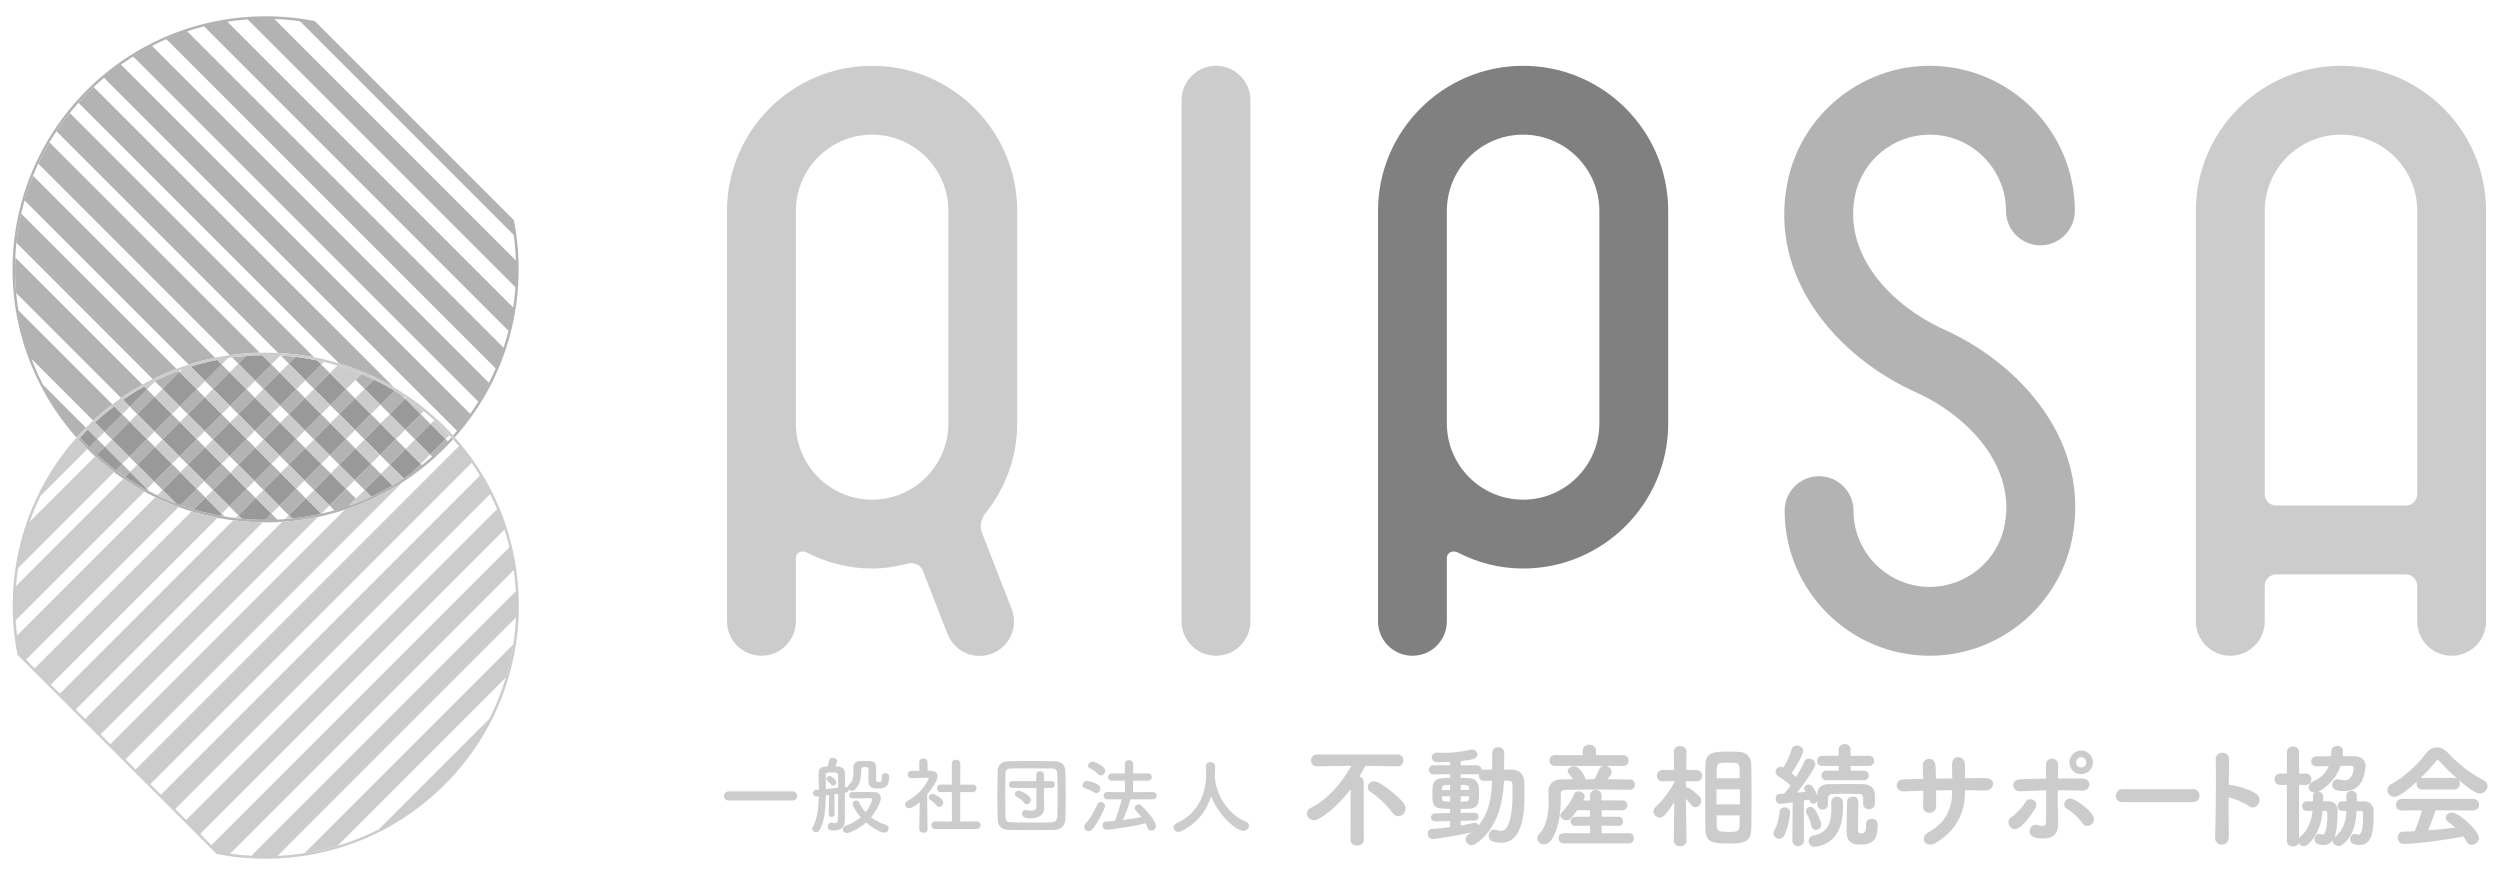 <?xml version="1.0" encoding="utf-8"?>
<!-- Generator: Adobe Illustrator 27.8.1, SVG Export Plug-In . SVG Version: 6.00 Build 0)  -->
<svg version="1.1" id="レイヤー_1" xmlns="http://www.w3.org/2000/svg" xmlns:xlink="http://www.w3.org/1999/xlink" x="0px"
	 y="0px" viewBox="0 0 200 70" style="enable-background:new 0 0 200 70;" xml:space="preserve">
<style type="text/css">
	.st0{fill:#B3B3B3;}
	.st1{fill:#999999;}
	.st2{fill:#7B7B7B;}
	.st3{fill:none;}
	.st4{fill:#CCCCCC;}
	.st5{fill:#808080;}
</style>
<g>
	<path class="st0" d="M7.075,7.374c-0.137,0.137-0.272,0.276-0.405,0.417c-0.002,0.002-0.004,0.004-0.006,0.006
		c-0.131,0.14-0.261,0.281-0.388,0.424l20.853,20.852c1.519,0.459,2.995,1.099,4.394,1.922L7.494,6.968
		C7.353,7.101,7.213,7.236,7.075,7.374z"/>
	
		<rect x="32.563" y="33.591" transform="matrix(0.707 -0.707 0.707 0.707 -14.351 33.645)" class="st0" width="1.748" height="1.11"/>
	<path class="st0" d="M29.17,31.115l0.747-0.747c-0.33-0.158-0.664-0.308-1.002-0.447l-0.47,0.47
		L29.17,31.115z"/>
	<path class="st0" d="M31.563,31.254l-1.127,1.127l0.755,0.755l1.236-1.236l-0.278-0.278
		C31.955,31.496,31.76,31.372,31.563,31.254z"/>
	
		<rect x="30.536" y="35.596" transform="matrix(0.707 -0.707 0.707 0.707 -16.357 32.814)" class="st0" width="1.79" height="1.11"/>
	<path class="st0" d="M22.463,28.449l0.646,0.646l0.541-0.541C23.257,28.507,22.861,28.472,22.463,28.449z"
		/>
	
		<rect x="24.519" y="29.644" transform="matrix(0.707 -0.707 0.707 0.707 -13.865 26.797)" class="st0" width="1.79" height="0.982"/>
	<path class="st0" d="M5.033,9.759C5.032,9.76,5.031,9.761,5.03,9.762
		c-0.088,0.12-0.174,0.241-0.259,0.363c-0.002,0.003-0.005,0.007-0.007,0.01
		c-0.084,0.121-0.167,0.243-0.249,0.366L22.245,28.232c0.965,0.047,1.926,0.162,2.878,0.346
		L5.584,9.039C5.395,9.275,5.211,9.515,5.033,9.759z"/>
	
		<rect x="26.525" y="31.628" transform="matrix(0.707 -0.707 0.707 0.707 -14.695 28.803)" class="st0" width="1.79" height="1.025"/>
	
		<rect x="28.531" y="33.612" transform="matrix(0.707 -0.707 0.707 0.707 -15.526 30.808)" class="st0" width="1.79" height="1.067"/>
	
		<rect x="24.498" y="33.633" transform="matrix(0.707 -0.707 0.707 0.707 -16.701 27.973)" class="st0" width="1.833" height="1.025"/>
	
		<rect x="20.488" y="29.665" transform="matrix(0.707 -0.707 0.707 0.707 -15.039 23.961)" class="st0" width="1.833" height="0.94"/>
	
		<rect x="28.509" y="37.602" transform="matrix(0.707 -0.707 0.707 0.707 -18.362 31.984)" class="st0" width="1.833" height="1.11"/>
	<path class="st0" d="M18.565,28.592l0.502,0.502l0.62-0.62C19.311,28.503,18.937,28.542,18.565,28.592z"
		/>
	
		<rect x="22.493" y="31.649" transform="matrix(0.707 -0.707 0.707 0.707 -15.87 25.967)" class="st0" width="1.833" height="0.982"/>
	<path class="st0" d="M3.064,13.092l15.321,15.32c0.794-0.113,1.593-0.18,2.393-0.199L3.958,11.393
		C3.632,11.946,3.334,12.512,3.064,13.092z"/>
	
		<rect x="26.504" y="35.617" transform="matrix(0.707 -0.707 0.707 0.707 -17.532 29.979)" class="st0" width="1.833" height="1.067"/>
	
		<rect x="16.455" y="29.686" transform="matrix(0.707 -0.707 0.707 0.707 -16.214 21.125)" class="st0" width="1.875" height="0.897"/>
	
		<rect x="20.466" y="33.655" transform="matrix(0.707 -0.707 0.707 0.707 -17.876 25.136)" class="st0" width="1.875" height="0.982"/>
	
		<rect x="24.477" y="37.623" transform="matrix(0.707 -0.707 0.707 0.707 -19.537 29.147)" class="st0" width="1.875" height="1.067"/>
	
		<rect x="22.471" y="35.639" transform="matrix(0.707 -0.707 0.707 0.707 -18.706 27.141)" class="st0" width="1.875" height="1.025"/>
	<path class="st0" d="M1.968,16.037l13.129,13.128c0.693-0.221,1.396-0.403,2.105-0.547L2.644,14.061
		C2.385,14.706,2.159,15.366,1.968,16.037z"/>
	
		<rect x="18.461" y="31.67" transform="matrix(0.707 -0.707 0.707 0.707 -17.045 23.13)" class="st0" width="1.875" height="0.94"/>
	
		<rect x="20.445" y="37.644" transform="matrix(0.707 -0.707 0.707 0.707 -20.712 26.312)" class="st0" width="1.918" height="1.025"/>
	
		<rect x="18.44" y="35.66" transform="matrix(0.707 -0.707 0.707 0.707 -19.881 24.305)" class="st0" width="1.918" height="0.982"/>
	
		<rect x="22.451" y="39.628" transform="matrix(0.707 -0.707 0.707 0.707 -21.543 28.317)" class="st0" width="1.918" height="1.067"/>
	
		<rect x="16.434" y="33.676" transform="matrix(0.707 -0.707 0.707 0.707 -19.051 22.3)" class="st0" width="1.918" height="0.94"/>
	<path class="st0" d="M1.577,17.668c-0.001,0.004-0.001,0.007-0.002,0.011
		c-0.035,0.183-0.068,0.366-0.098,0.55c-0.003,0.019-0.006,0.039-0.009,0.059
		c-0.028,0.175-0.055,0.351-0.079,0.527c-0.002,0.013-0.004,0.026-0.005,0.039
		c-0.025,0.19-0.048,0.38-0.068,0.571l10.907,10.907c0.618-0.308,1.248-0.583,1.888-0.824
		L1.698,17.095C1.655,17.285,1.615,17.476,1.577,17.668z"/>
	<path class="st0" d="M12.373,30.482c0.034-0.017,0.067-0.034,0.101-0.05
		c-0.034,0.017-0.068,0.032-0.102,0.049L12.373,30.482z"/>
	<path class="st0" d="M13.006,31.115l1.356-1.356l-0.097-0.096c-0.605,0.225-1.198,0.48-1.778,0.763
		l-0.085,0.085L13.006,31.115z"/>
	<path class="st0" d="M12.474,30.432c0.004-0.002,0.009-0.004,0.013-0.006l0.001-0.001
		C12.483,30.427,12.478,30.429,12.474,30.432z"/>
	
		<rect x="14.429" y="31.692" transform="matrix(0.707 -0.707 0.707 0.707 -18.22 20.294)" class="st0" width="1.918" height="0.897"/>
	
		<rect x="16.413" y="37.666" transform="matrix(0.707 -0.707 0.707 0.707 -21.886 23.474)" class="st0" width="1.96" height="0.982"/>
	
		<rect x="18.418" y="39.65" transform="matrix(0.707 -0.707 0.707 0.707 -22.718 25.481)" class="st0" width="1.96" height="1.025"/>
	<path class="st0" d="M1.204,21.546c0,0.638,0.03,1.271,0.089,1.898l8.394,8.394
		c0.554-0.387,1.123-0.743,1.705-1.068L1.226,20.604C1.212,20.917,1.204,21.231,1.204,21.546z"/>
	
		<rect x="12.402" y="33.697" transform="matrix(0.707 -0.707 0.707 0.707 -20.225 19.464)" class="st0" width="1.96" height="0.897"/>
	
		<rect x="10.396" y="31.713" transform="matrix(0.707 -0.707 0.707 0.707 -19.395 17.459)" class="st0" width="1.96" height="0.855"/>
	
		<rect x="14.407" y="35.681" transform="matrix(0.707 -0.707 0.707 0.707 -21.056 21.469)" class="st0" width="1.96" height="0.94"/>
	<path class="st0" d="M14.563,40.451c0.154,0.054,0.308,0.107,0.463,0.157
		c0.006,0.002,0.011,0.004,0.017,0.005c0.149,0.048,0.298,0.095,0.448,0.139l0.951-0.951l-0.694-0.694
		l-1.302,1.302c0.036,0.013,0.071,0.027,0.107,0.039C14.556,40.449,14.56,40.45,14.563,40.451z"/>
	
		<rect x="10.375" y="35.703" transform="matrix(0.707 -0.707 0.707 0.707 -22.231 18.633)" class="st0" width="2.003" height="0.897"/>
	
		<rect x="12.381" y="37.687" transform="matrix(0.707 -0.707 0.707 0.707 -23.061 20.638)" class="st0" width="2.003" height="0.94"/>
	<path class="st0" d="M17.962,41.32l-0.223-0.223l-0.156,0.156C17.709,41.276,17.835,41.3,17.962,41.32z"
		/>
	
		<rect x="8.37" y="33.718" transform="matrix(0.707 -0.707 0.707 0.707 -21.401 16.628)" class="st0" width="2.003" height="0.855"/>
	<path class="st0" d="M9.469,37.766c0.179,0.131,0.36,0.258,0.544,0.383l0.399-0.399L9.777,37.116
		l-0.504,0.504c0.044,0.033,0.088,0.066,0.132,0.099C9.426,37.735,9.448,37.751,9.469,37.766z"/>
	<path class="st0" d="M11.995,39.334l-0.228-0.228l-0.069,0.069C11.797,39.229,11.896,39.283,11.995,39.334z
		"/>
	<path class="st0" d="M35.824,35.298l-0.172-0.172l-1.236,1.236l0.154,0.154
		c-0.267,0.239-0.54,0.469-0.818,0.692l-0.091-0.091l-0.68,0.68
		c0.003-0.002,0.007-0.005,0.01-0.007c-1.606,1.167-3.363,2.079-5.222,2.717
		c0.047-0.016,0.094-0.034,0.141-0.05l0.564-0.564l-0.785-0.785l-1.326,1.326l0.391,0.391
		c-1.475,0.419-3.005,0.67-4.568,0.742l-0.469-0.469L21.229,41.588
		c-5.292-0.004-10.269-2.047-14.037-5.755c0.067,0.066,0.134,0.132,0.201,0.197
		c0.04,0.038,0.081,0.076,0.121,0.114c0.07,0.066,0.14,0.131,0.21,0.195
		c0.01,0.009,0.02,0.018,0.03,0.028l0.636-0.636l-0.604-0.604l-0.651,0.651L7.135,35.777
		c-0.02-0.02-0.041-0.039-0.061-0.06c-0.231-0.231-0.456-0.468-0.675-0.708
		c0-0,0-0,0-0c-0-0-0.001-0.001-0.001-0.001
		c-0.046,0.051-0.092,0.101-0.137,0.153c0,0,0.001,0.001,0.001,0.001
		c0,0-0,0-0,0c0.216,0.237,0.438,0.471,0.668,0.701
		c3.953,3.953,9.135,5.93,14.316,5.93c5.182,0,10.363-1.977,14.317-5.93
		c0.235-0.235,0.461-0.476,0.682-0.719c-0.045-0.051-0.09-0.102-0.136-0.152
		C36.015,35.094,35.92,35.196,35.824,35.298z M22.18,41.566c-0.153,0.007-0.307,0.013-0.46,0.016
		C21.873,41.578,22.027,41.573,22.18,41.566z M21.229,41.588c0.003,0,0.006,0,0.009,0
		c0.003,0,0.005,0,0.008,0c-0,0-0,0-0,0C21.24,41.588,21.235,41.588,21.229,41.588z"
		/>
	<path class="st0" d="M41.107,17.611L25.181,1.685c-1.299-0.256-2.618-0.384-3.936-0.384
		c-5.181,0-10.362,1.976-14.315,5.929c-7.629,7.628-7.896,19.829-0.805,27.78
		c0.045-0.051,0.092-0.101,0.138-0.152c-0-0-0.001-0.001-0.001-0.001
		c0-0,0-0,0-0c0.198-0.218,0.4-0.433,0.609-0.644l-3.414-3.414
		c0.071,0.137,0.144,0.272,0.219,0.407c-0.444-0.805-0.832-1.639-1.159-2.496l4.938,4.938
		c0.495-0.462,1.007-0.895,1.535-1.298L1.472,24.83c0.081,0.494,0.18,0.983,0.297,1.467
		c-0.372-1.537-0.565-3.129-0.565-4.751C1.204,16.192,3.289,11.159,7.074,7.374
		c2.757-2.757,6.177-4.611,9.9-5.414c-0.061,0.013-0.123,0.026-0.184,0.04
		c-0.012,0.003-0.025,0.006-0.037,0.009c-0.142,0.032-0.284,0.066-0.425,0.101l24.349,24.349
		c-0.115,0.457-0.246,0.909-0.394,1.356L14.971,2.502c-0.113,0.037-0.226,0.076-0.338,0.115
		c-0.03,0.011-0.061,0.021-0.091,0.031c-0.126,0.045-0.251,0.091-0.376,0.138
		c-0.013,0.005-0.026,0.01-0.039,0.015c-0.274,0.104-0.547,0.215-0.816,0.331L39.654,29.476
		c-0.167,0.389-0.348,0.772-0.54,1.15L12.16,3.672c-0.512,0.261-1.012,0.544-1.502,0.85
		l27.608,27.608c-0.207,0.332-0.424,0.658-0.65,0.979L9.68,5.173C9.215,5.503,8.762,5.855,8.323,6.227
		l28.242,28.241c-0.105,0.124-0.211,0.248-0.319,0.37c0.046,0.051,0.091,0.102,0.137,0.153
		C40.722,30.115,42.297,23.645,41.107,17.611z M41.274,20.843L21.949,1.519
		c0.685,0.024,1.369,0.083,2.047,0.176l17.101,17.101C41.192,19.479,41.25,20.162,41.274,20.843z
		 M17.59,1.837c0.735-0.135,1.481-0.229,2.235-0.282c-0.003,0-0.007,0-0.01,0.001
		l21.422,21.421c-0.042,0.587-0.11,1.17-0.202,1.748c0.006-0.036,0.012-0.072,0.018-0.109
		c0.001-0.004,0.001-0.008,0.002-0.012l-0-0L18.186,1.736
		C17.987,1.767,17.788,1.801,17.59,1.837z"/>
</g>
<g>
	<path class="st1" d="M10.411,37.751l-0.399,0.399l0,0l-0,0c0.104,0.071,0.209,0.14,0.314,0.209
		c-0.079-0.051-0.157-0.104-0.235-0.157c0.078,0.053,0.156,0.105,0.235,0.157
		c0.017,0.011,0.035,0.023,0.052,0.034c0.002,0.001,0.004,0.002,0.005,0.003
		c0.429,0.278,0.867,0.538,1.314,0.781l0.001-0.001l0,0l0.069-0.069L10.411,37.751z"/>
	<path class="st1" d="M32.982,37.797l0.001-0.001c-0.101,0.074-0.203,0.147-0.306,0.218
		C32.779,37.943,32.88,37.87,32.982,37.797z"/>
	<path class="st1" d="M7.755,36.366c0.035,0.032,0.07,0.064,0.106,0.096
		c-0.035-0.032-0.07-0.064-0.105-0.096L7.755,36.366z"/>
	
		<rect x="33.558" y="34.288" transform="matrix(0.707 -0.707 0.707 0.707 -14.763 34.639)" class="st1" width="1.748" height="1.705"/>
	<path class="st1" d="M31.19,37.176l1.1,1.1c0.001-0.001,0.002-0.001,0.003-0.002
		c0.109-0.072,0.217-0.146,0.325-0.221c0.019-0.013,0.038-0.026,0.058-0.04
		c0.103-0.072,0.204-0.145,0.306-0.218l0.68-0.68l-1.206-1.206L31.19,37.176z"/>
	<path class="st1" d="M29.17,39.197l0.531,0.531c0.001-0,0.002-0.001,0.003-0.001
		c0.14-0.065,0.279-0.132,0.417-0.2c0.006-0.003,0.011-0.005,0.017-0.008
		c0.138-0.069,0.276-0.139,0.413-0.211c0.005-0.002,0.009-0.005,0.014-0.007
		c0.138-0.072,0.274-0.147,0.41-0.222c0.004-0.002,0.008-0.004,0.012-0.006
		c0.136-0.076,0.27-0.153,0.404-0.232c0.003-0.002,0.006-0.004,0.009-0.005l-0.933-0.933
		L29.17,39.197z"/>
	
		<rect x="31.552" y="32.261" transform="matrix(0.707 -0.707 0.707 0.707 -13.933 32.635)" class="st1" width="1.748" height="1.748"/>
	
		<rect x="29.526" y="34.267" transform="matrix(0.707 -0.707 0.707 0.707 -15.938 31.804)" class="st1" width="1.79" height="1.748"/>
	
		<rect x="27.499" y="36.272" transform="matrix(0.707 -0.707 0.707 0.707 -17.944 30.973)" class="st1" width="1.833" height="1.748"/>
	
		<rect x="25.472" y="38.278" transform="matrix(0.707 -0.707 0.707 0.707 -19.949 30.143)" class="st1" width="1.875" height="1.748"/>
	<path class="st1" d="M23.108,41.217l0.259,0.259c0.001-0,0.001-0,0.002-0
		c0.187-0.02,0.372-0.042,0.558-0.066c0.021-0.003,0.043-0.006,0.064-0.009
		c0.166-0.023,0.332-0.047,0.498-0.074c0.028-0.005,0.057-0.009,0.085-0.014
		c0.171-0.028,0.341-0.059,0.51-0.091c0.016-0.003,0.032-0.006,0.048-0.009
		c0.189-0.037,0.377-0.076,0.564-0.118c0.001-0,0.001-0,0.001-0l-1.233-1.233
		L23.108,41.217z"/>
	<path class="st1" d="M31.563,31.254c-0.145-0.087-0.291-0.172-0.437-0.256
		c-0.008-0.004-0.015-0.008-0.023-0.013c-0.127-0.072-0.255-0.143-0.384-0.212
		c-0.062-0.033-0.124-0.065-0.186-0.097c-0.075-0.039-0.15-0.079-0.226-0.117
		c-0.083-0.042-0.167-0.083-0.251-0.124c-0.046-0.023-0.092-0.045-0.139-0.068l-0.747,0.747
		l1.266,1.266L31.563,31.254z"/>
	
		<rect x="27.52" y="32.24" transform="matrix(0.707 -0.707 0.707 0.707 -15.108 29.798)" class="st1" width="1.79" height="1.79"/>
	
		<rect x="25.493" y="34.246" transform="matrix(0.707 -0.707 0.707 0.707 -17.113 28.967)" class="st1" width="1.833" height="1.79"/>
	
		<rect x="23.467" y="36.251" transform="matrix(0.707 -0.707 0.707 0.707 -19.118 28.137)" class="st1" width="1.875" height="1.79"/>
	
		<rect x="21.44" y="38.257" transform="matrix(0.707 -0.707 0.707 0.707 -21.124 27.306)" class="st1" width="1.918" height="1.79"/>
	<path class="st1" d="M19.067,41.217l0.281,0.281l0,0l0,0l0,0
		c0.01,0.001,0.019,0.001,0.029,0.002c0.009,0.001,0.017,0.001,0.026,0.002l-0-0
		c0.295,0.027,0.591,0.048,0.888,0.062c0.016,0.001,0.032,0.001,0.048,0.002
		c0.141,0.006,0.283,0.012,0.425,0.015c0.155,0.004,0.31,0.006,0.465,0.006l0.491-0.491l-1.266-1.266
		L19.067,41.217z"/>
	
		<rect x="25.515" y="30.214" transform="matrix(0.707 -0.707 0.707 0.707 -14.277 27.792)" class="st1" width="1.79" height="1.833"/>
	
		<rect x="23.488" y="32.219" transform="matrix(0.707 -0.707 0.707 0.707 -16.283 26.962)" class="st1" width="1.833" height="1.833"/>
	
		<rect x="21.462" y="34.225" transform="matrix(0.707 -0.707 0.707 0.707 -18.288 26.131)" class="st1" width="1.875" height="1.833"/>
	
		<rect x="19.435" y="36.23" transform="matrix(0.707 -0.707 0.707 0.707 -20.293 25.3)" class="st1" width="1.918" height="1.833"/>
	
		<rect x="17.408" y="38.235" transform="matrix(0.707 -0.707 0.707 0.707 -22.299 24.47)" class="st1" width="1.96" height="1.833"/>
	<path class="st1" d="M15.491,40.753L15.491,40.753l-0,0c0.005,0.001,0.01,0.003,0.014,0.004
		c0,0,0,0,0,0c0.004,0.001,0.009,0.002,0.013,0.004
		c0.157,0.046,0.314,0.091,0.472,0.134c0.002,0,0.003,0.001,0.005,0.001
		c0.001,0,0.002,0,0.002,0.001c0.521,0.141,1.05,0.26,1.584,0.358l0.001-0.001
		c-0.267-0.049-0.534-0.103-0.798-0.163c0.265,0.06,0.531,0.114,0.798,0.163l0.156-0.156
		l-1.296-1.296L15.491,40.753z"/>
	<path class="st1" d="M25.7,29.155l-0.319-0.319c-0.005-0.001-0.011-0.002-0.016-0.004
		c-0.009-0.002-0.018-0.004-0.027-0.006c-0.554-0.114-1.114-0.205-1.68-0.272
		c-0.003-0-0.005-0.001-0.008-0.001l-0.541,0.541l1.326,1.326L25.7,29.155z"/>
	
		<rect x="21.483" y="30.192" transform="matrix(0.707 -0.707 0.707 0.707 -15.452 24.956)" class="st1" width="1.833" height="1.875"/>
	
		<rect x="19.456" y="32.198" transform="matrix(0.707 -0.707 0.707 0.707 -17.457 24.125)" class="st1" width="1.875" height="1.875"/>
	
		<rect x="17.429" y="34.203" transform="matrix(0.707 -0.707 0.707 0.707 -19.463 23.295)" class="st1" width="1.918" height="1.875"/>
	
		<rect x="15.403" y="36.209" transform="matrix(0.707 -0.707 0.707 0.707 -21.468 22.465)" class="st1" width="1.96" height="1.875"/>
	<path class="st1" d="M15.748,39.107l-1.326-1.326l-1.416,1.416l1.077,1.077l0.001,0.001
		c0.033,0.012,0.065,0.024,0.098,0.036c0.015,0.006,0.031,0.011,0.046,0.017
		c0.072,0.027,0.144,0.055,0.217,0.081l0.001-0.001c-0.03-0.011-0.06-0.022-0.09-0.033
		c0.03,0.011,0.06,0.022,0.09,0.033L15.748,39.107z"/>
	<path class="st1" d="M21.719,29.155l-0.739-0.739c-0.055,0.001-0.11,0.001-0.164,0.002
		c-0.066,0.001-0.131,0.004-0.197,0.006c-0.077,0.002-0.154,0.005-0.231,0.008
		c-0.085,0.004-0.17,0.008-0.255,0.012c-0.05,0.003-0.1,0.006-0.149,0.009
		c-0.098,0.006-0.197,0.012-0.295,0.02l-0.621,0.621l1.356,1.356L21.719,29.155z"/>
	
		<rect x="17.451" y="30.171" transform="matrix(0.707 -0.707 0.707 0.707 -16.626 22.12)" class="st1" width="1.875" height="1.918"/>
	
		<rect x="15.424" y="32.177" transform="matrix(0.707 -0.707 0.707 0.707 -18.632 21.29)" class="st1" width="1.918" height="1.918"/>
	
		<rect x="13.397" y="34.182" transform="matrix(0.707 -0.707 0.707 0.707 -20.637 20.458)" class="st1" width="1.96" height="1.918"/>
	
		<rect x="11.37" y="36.187" transform="matrix(0.707 -0.707 0.707 0.707 -22.643 19.628)" class="st1" width="2.003" height="1.918"/>
	<path class="st1" d="M17.739,29.155l-0.367-0.367c-0.717,0.14-1.422,0.32-2.115,0.537l1.156,1.156
		L17.739,29.155z"/>
	
		<rect x="13.418" y="30.15" transform="matrix(0.707 -0.707 0.707 0.707 -17.801 19.285)" class="st1" width="1.918" height="1.96"/>
	
		<rect x="11.392" y="32.155" transform="matrix(0.707 -0.707 0.707 0.707 -19.807 18.453)" class="st1" width="1.96" height="1.96"/>
	
		<rect x="9.365" y="34.161" transform="matrix(0.707 -0.707 0.707 0.707 -21.812 17.623)" class="st1" width="2.003" height="1.96"/>
	<path class="st1" d="M8.391,35.73l-0.636,0.636c0.035,0.032,0.07,0.064,0.105,0.096
		c0.07,0.063,0.14,0.124,0.21,0.186c0.044,0.038,0.087,0.077,0.132,0.115
		c0.103,0.089,0.207,0.176,0.312,0.263c0.057,0.047,0.115,0.094,0.173,0.14
		c0.055,0.044,0.109,0.088,0.164,0.132c0.066,0.052,0.131,0.103,0.198,0.154
		c0.045,0.035,0.091,0.069,0.136,0.104c0.015,0.011,0.029,0.022,0.044,0.033
		c-0.015-0.011-0.029-0.022-0.044-0.033c0.029,0.022,0.058,0.044,0.087,0.066l0.001-0.001l0,0
		l0.504-0.504L8.391,35.73z"/>
	<path class="st1" d="M11.767,31.145l-0.226-0.226c-0.585,0.325-1.154,0.681-1.707,1.065l0.547,0.547
		L11.767,31.145z"/>
	<path class="st1" d="M9.777,33.136l-0.641-0.641c-0.266,0.202-0.527,0.411-0.783,0.628
		c-0.012,0.01-0.023,0.019-0.035,0.029c-0.094,0.08-0.188,0.161-0.281,0.243
		c-0.018,0.016-0.036,0.032-0.054,0.047c-0.092,0.081-0.183,0.163-0.274,0.247
		c-0.012,0.011-0.024,0.023-0.036,0.034c-0.025,0.023-0.049,0.046-0.074,0.069l0.761,0.761
		L9.777,33.136z"/>
	<path class="st1" d="M7.787,35.126l-0.769-0.769c-0.211,0.213-0.417,0.431-0.617,0.652l0,0
		c-0,0-0,0-0.001,0.001c0.018,0.02,0.037,0.039,0.055,0.059
		c-0.014-0.015-0.027-0.03-0.041-0.045c0.013,0.015,0.027,0.03,0.041,0.045
		c0.064,0.07,0.129,0.14,0.194,0.209c0.038,0.041,0.076,0.081,0.115,0.122
		c0.092,0.096,0.186,0.192,0.28,0.287c0.001,0.001,0.002,0.002,0.002,0.003
		c0.01,0.01,0.019,0.02,0.029,0.029c0.01,0.01,0.021,0.02,0.031,0.03
		c-0.01-0.01-0.021-0.02-0.031-0.03c-0.005-0.005-0.01-0.011-0.016-0.016
		c0.005,0.005,0.01,0.011,0.016,0.016c0.01,0.01,0.021,0.02,0.031,0.03
		c0.007,0.007,0.015,0.015,0.022,0.022C7.12,35.763,7.113,35.755,7.106,35.748
		c0.01,0.01,0.02,0.019,0.03,0.029l0-0l0,0L7.787,35.126z"/>
</g>
<path class="st2" d="M28.254,29.662c0.072,0.027,0.144,0.053,0.216,0.08
	C28.398,29.715,28.326,29.689,28.254,29.662z"/>
<path class="st3" d="M26.762,67.734c-0.097,0.027-0.193,0.054-0.291,0.08
	C26.569,67.788,26.666,67.761,26.762,67.734z"/>
<path class="st3" d="M26.279,67.864c-0.074,0.019-0.148,0.038-0.222,0.056
	C26.131,67.902,26.205,67.883,26.279,67.864z"/>
<path class="st3" d="M25.871,67.964c-0.128,0.03-0.257,0.059-0.386,0.086
	C25.614,68.023,25.742,67.994,25.871,67.964z"/>
<path class="st3" d="M22.168,68.474c-0.143,0.006-0.286,0.012-0.43,0.015
	C21.882,68.486,22.025,68.48,22.168,68.474z"/>
<path class="st3" d="M25.318,68.086c-0.082,0.017-0.163,0.033-0.245,0.048
	C25.155,68.118,25.236,68.102,25.318,68.086z"/>
<path class="st3" d="M24.92,68.162c-0.153,0.028-0.307,0.054-0.461,0.079
	C24.613,68.217,24.767,68.191,24.92,68.162z"/>
<g>
	<path class="st4" d="M24.356,68.258l-0,0c0.035-0.005,0.069-0.011,0.104-0.017
		c0.154-0.025,0.308-0.051,0.461-0.079c0.051-0.009,0.102-0.019,0.153-0.028
		c0.082-0.016,0.164-0.032,0.245-0.048c0.056-0.011,0.111-0.023,0.167-0.035
		c0.129-0.028,0.258-0.056,0.386-0.086c0.062-0.015,0.124-0.029,0.186-0.044
		c0.074-0.018,0.148-0.037,0.223-0.056c0.064-0.016,0.128-0.034,0.193-0.051
		c0.097-0.026,0.194-0.053,0.291-0.08c0.078-0.022,0.156-0.044,0.234-0.067l0.001-0.001
		l13.476-13.476l0.002-0.002c0.08-0.269,0.153-0.54,0.222-0.813c0.004-0.015,0.007-0.029,0.011-0.044
		c0.075-0.302,0.143-0.606,0.204-0.913c0.003-0.017,0.007-0.033,0.01-0.05
		c0.054-0.272,0.102-0.546,0.145-0.822l-0.002,0.002L24.356,68.258z"/>
	<path class="st4" d="M35.953,34.825l0.001-0.001c-0.036-0.038-0.072-0.076-0.108-0.115
		c-0.03-0.032-0.06-0.064-0.091-0.096c-0.106-0.111-0.213-0.222-0.322-0.331
		c-0.226-0.226-0.456-0.445-0.69-0.658l-0.001,0.001l-0.295,0.295l1.206,1.206L35.953,34.825z"/>
	<path class="st4" d="M28.476,39.891l-0.564,0.564l-0.003,0.003c0.109-0.038,0.218-0.078,0.327-0.119
		c0.006-0.002,0.013-0.005,0.019-0.007c0.158-0.059,0.316-0.12,0.472-0.183
		c0.002-0.001,0.004-0.001,0.006-0.002l-0-0c0.327-0.131,0.65-0.271,0.969-0.42
		l-0.531-0.531L28.476,39.891z"/>
	
		<rect x="32.903" y="35.284" transform="matrix(0.707 -0.707 0.707 0.707 -15.759 34.227)" class="st4" width="1.067" height="1.705"/>
	<path class="st4" d="M30.466,37.901l0.933,0.933c0.302-0.178,0.599-0.363,0.892-0.557l-1.1-1.1
		L30.466,37.901z"/>
	<polygon class="st4" points="32.291,38.277 32.294,38.274 32.291,38.277 	"/>
	<polygon class="st4" points="31.399,38.834 31.399,38.834 31.39,38.84 	"/>
	<polygon class="st4" points="29.701,39.728 29.704,39.726 29.701,39.728 	"/>
	
		<rect x="30.898" y="33.257" transform="matrix(0.707 -0.707 0.707 0.707 -14.928 32.222)" class="st4" width="1.067" height="1.748"/>
	
		<rect x="26.929" y="37.268" transform="matrix(0.707 -0.707 0.707 0.707 -18.939 30.56)" class="st4" width="0.982" height="1.748"/>
	<polygon class="st4" points="24.465,39.861 25.698,41.094 25.705,41.093 26.365,40.433 25.129,39.197 	"/>
	<path class="st4" d="M22.797,41.529c0.191-0.015,0.381-0.032,0.57-0.052l-0.259-0.259L22.797,41.529z"/>
	
		<rect x="28.913" y="35.262" transform="matrix(0.707 -0.707 0.707 0.707 -16.933 31.392)" class="st4" width="1.025" height="1.748"/>
	<path class="st4" d="M33.899,32.898l0.001-0.001c-0.099-0.081-0.2-0.16-0.3-0.239
		c-0.011-0.009-0.022-0.018-0.033-0.027c-0.124-0.097-0.249-0.192-0.375-0.286
		c-0.046-0.035-0.094-0.068-0.14-0.102c-0.077-0.056-0.154-0.113-0.232-0.168
		c-0.065-0.046-0.131-0.091-0.196-0.136c-0.047-0.032-0.093-0.065-0.14-0.097l-0.001,0.001
		l-0.056,0.056l1.236,1.236L33.899,32.898z"/>
	<polygon class="st4" points="23.368,41.476 23.369,41.476 23.368,41.476 	"/>
	<polygon class="st4" points="25.698,41.094 25.698,41.094 25.696,41.095 	"/>
	
		<rect x="20.955" y="39.252" transform="matrix(0.707 -0.707 0.707 0.707 -22.119 26.893)" class="st4" width="0.897" height="1.79"/>
	
		<rect x="24.924" y="35.241" transform="matrix(0.707 -0.707 0.707 0.707 -18.108 28.555)" class="st4" width="0.982" height="1.79"/>
	<path class="st4" d="M18.84,41.445c0.169,0.02,0.339,0.037,0.509,0.053l-0.281-0.281L18.84,41.445z"/>
	
		<rect x="28.892" y="31.23" transform="matrix(0.707 -0.707 0.707 0.707 -14.097 30.216)" class="st4" width="1.067" height="1.79"/>
	
		<rect x="22.94" y="37.246" transform="matrix(0.707 -0.707 0.707 0.707 -20.114 27.724)" class="st4" width="0.94" height="1.79"/>
	
		<rect x="26.908" y="33.236" transform="matrix(0.707 -0.707 0.707 0.707 -16.103 29.386)" class="st4" width="1.025" height="1.79"/>
	<path class="st4" d="M29.918,30.367l-0.001,0.001c0.046,0.022,0.092,0.045,0.139,0.068
		C30.01,30.413,29.964,30.389,29.918,30.367z"/>
	<path class="st4" d="M31.563,31.253c-0.145-0.087-0.291-0.172-0.438-0.255
		c0.147,0.083,0.293,0.169,0.437,0.256L31.563,31.253z"/>
	
		<rect x="18.95" y="37.225" transform="matrix(0.707 -0.707 0.707 0.707 -21.288 24.888)" class="st4" width="0.897" height="1.833"/>
	
		<rect x="24.902" y="31.209" transform="matrix(0.707 -0.707 0.707 0.707 -15.272 27.38)" class="st4" width="1.025" height="1.833"/>
	<path class="st4" d="M28.445,30.39l0.47-0.47l0-0c-0.096-0.04-0.194-0.077-0.291-0.116
		c-0.052-0.02-0.103-0.042-0.155-0.062c-0.072-0.028-0.144-0.054-0.216-0.08
		c-0.087-0.032-0.175-0.065-0.263-0.097c-0.049-0.017-0.097-0.033-0.146-0.05
		c-0.113-0.039-0.225-0.078-0.339-0.115c-0.025-0.008-0.05-0.016-0.074-0.024
		c-0.009-0.003-0.018-0.006-0.027-0.009c-0.127-0.041-0.255-0.081-0.383-0.119
		c-0.007-0.002-0.014-0.004-0.021-0.006l-0,0l-0.606,0.606l1.296,1.296L28.445,30.39z"/>
	
		<rect x="22.918" y="33.214" transform="matrix(0.707 -0.707 0.707 0.707 -17.278 26.55)" class="st4" width="0.982" height="1.833"/>
	
		<rect x="20.934" y="35.22" transform="matrix(0.707 -0.707 0.707 0.707 -19.283 25.719)" class="st4" width="0.94" height="1.833"/>
	
		<rect x="16.966" y="39.231" transform="matrix(0.707 -0.707 0.707 0.707 -23.294 24.058)" class="st4" width="0.855" height="1.833"/>
	
		<rect x="18.929" y="33.193" transform="matrix(0.707 -0.707 0.707 0.707 -18.453 23.714)" class="st4" width="0.94" height="1.875"/>
	<path class="st4" d="M25.904,28.951l0-0c-0.008-0.002-0.015-0.003-0.023-0.005
		c-0.166-0.039-0.333-0.076-0.5-0.111l0.319,0.319L25.904,28.951z"/>
	
		<rect x="20.913" y="31.188" transform="matrix(0.707 -0.707 0.707 0.707 -16.447 24.544)" class="st4" width="0.982" height="1.875"/>
	
		<rect x="16.944" y="35.199" transform="matrix(0.707 -0.707 0.707 0.707 -20.458 22.883)" class="st4" width="0.897" height="1.875"/>
	
		<rect x="22.897" y="29.182" transform="matrix(0.707 -0.707 0.707 0.707 -14.442 25.375)" class="st4" width="1.025" height="1.875"/>
	
		<rect x="14.96" y="37.204" transform="matrix(0.707 -0.707 0.707 0.707 -22.463 22.052)" class="st4" width="0.855" height="1.875"/>
	<path class="st4" d="M12.577,39.626c0.493,0.237,0.996,0.452,1.506,0.647l-1.077-1.077L12.577,39.626z"/>
	<polygon class="st4" points="23.65,28.553 23.65,28.553 23.658,28.554 	"/>
	
		<rect x="14.939" y="33.172" transform="matrix(0.707 -0.707 0.707 0.707 -19.627 20.878)" class="st4" width="0.897" height="1.918"/>
	
		<rect x="18.907" y="29.161" transform="matrix(0.707 -0.707 0.707 0.707 -15.616 22.539)" class="st4" width="0.982" height="1.918"/>
	
		<rect x="12.955" y="35.177" transform="matrix(0.707 -0.707 0.707 0.707 -21.632 20.046)" class="st4" width="0.855" height="1.918"/>
	
		<rect x="16.923" y="31.166" transform="matrix(0.707 -0.707 0.707 0.707 -17.622 21.708)" class="st4" width="0.94" height="1.918"/>
	
		<rect x="10.97" y="37.183" transform="matrix(0.707 -0.707 0.707 0.707 -23.638 19.215)" class="st4" width="0.812" height="1.918"/>
	
		<rect x="8.965" y="35.156" transform="matrix(0.707 -0.707 0.707 0.707 -22.808 17.211)" class="st4" width="0.812" height="1.96"/>
	
		<rect x="12.933" y="31.145" transform="matrix(0.707 -0.707 0.707 0.707 -18.797 18.872)" class="st4" width="0.897" height="1.96"/>
	
		<rect x="10.949" y="33.151" transform="matrix(0.707 -0.707 0.707 0.707 -20.802 18.041)" class="st4" width="0.855" height="1.96"/>
	<path class="st4" d="M35.578,34.138c-3.953-3.953-9.135-5.93-14.317-5.93
		c-5.182,0-10.363,1.977-14.317,5.93C1.986,39.097,0.139,45.989,1.4,52.389l15.927,15.927
		c1.299,0.256,2.618,0.384,3.936,0.384c5.181,0,10.362-1.976,14.315-5.929
		C43.485,54.864,43.485,42.045,35.578,34.138z M7.05,34.323c-0.011,0.011-0.022,0.022-0.033,0.033
		l0.769,0.769l0.574-0.574L7.6,33.791c0.493-0.46,1.005-0.893,1.535-1.297l0.641,0.641
		l0.604-0.604l-0.547-0.547c-0.235,0.164-0.468,0.333-0.696,0.508
		c1.05-0.801,2.168-1.491,3.341-2.063c-0.035,0.017-0.07,0.035-0.106,0.053
		c-0.28,0.139-0.558,0.285-0.832,0.437l0.226,0.226l0.634-0.634l0.086-0.086
		c0.677-0.33,1.371-0.622,2.081-0.872l-0.206,0.206l1.386,1.386l0.664-0.664l-1.156-1.156
		c-0.221,0.069-0.44,0.141-0.658,0.217c1.175-0.413,2.392-0.716,3.637-0.904
		c-0.29,0.044-0.578,0.094-0.864,0.15l0.367,0.367l0.52-0.52
		c0.894-0.134,1.803-0.206,2.722-0.219l0.739,0.739l0.708-0.708l0-0
		c-0.002-0-0.004-0-0.006-0c-0.181-0.01-0.362-0.018-0.544-0.024
		c-0.014-0-0.028-0.001-0.043-0.002c-0.189-0.006-0.378-0.009-0.568-0.009
		c-0.002,0-0.003-0-0.004-0c5.353,0,10.386,2.085,14.171,5.87
		c3.785,3.785,5.87,8.818,5.87,14.172c0,4.093-1.22,7.999-3.486,11.303
		c0.228-0.333,0.446-0.671,0.652-1.016c0.001-0.001,0.001-0.002,0.002-0.003
		c0.083-0.139,0.165-0.278,0.244-0.418c0.001-0.001,0.001-0.002,0.002-0.003
		c0.153-0.271,0.301-0.544,0.442-0.821l-0.003,0.003l-8.851,8.851l-0.002,0.002
		c0.129-0.065,0.257-0.132,0.385-0.201c0.014-0.007,0.027-0.015,0.041-0.022
		c0.121-0.065,0.241-0.131,0.36-0.198c0.03-0.017,0.059-0.034,0.088-0.05
		c0.108-0.061,0.215-0.124,0.321-0.187c0.027-0.016,0.054-0.032,0.081-0.048
		c0.125-0.075,0.25-0.152,0.374-0.23c0.004-0.003,0.009-0.005,0.013-0.008
		c0.271-0.172,0.537-0.35,0.8-0.535c0.012-0.008,0.023-0.016,0.035-0.025
		c0.12-0.085,0.239-0.171,0.357-0.258c0.012-0.009,0.023-0.017,0.035-0.026
		c0.183-0.136,0.363-0.275,0.541-0.418c-3.522,2.811-7.858,4.342-12.43,4.351
		c0.145-0,0.29-0.002,0.434-0.005c0.144-0.003,0.287-0.009,0.43-0.015
		c0.013-0.001,0.027-0.001,0.041-0.001l0-0l19.071-19.071l0.002-0.002
		c0.015-0.314,0.022-0.629,0.022-0.946c0-0.276-0.008-0.551-0.019-0.826
		c-0.003-0.08-0.006-0.16-0.01-0.24c-0.002-0.029-0.002-0.057-0.004-0.086l-0.001,0.001
		L20.112,68.461c-0.57-0.033-1.138-0.088-1.702-0.169L41.101,45.601l0.001-0.001
		c-0.004-0.028-0.009-0.055-0.013-0.083c-0.006-0.043-0.013-0.086-0.02-0.129
		c-0.017-0.114-0.035-0.228-0.055-0.341c-0.009-0.053-0.019-0.107-0.028-0.16
		c-0.018-0.101-0.037-0.202-0.056-0.303c-0.012-0.064-0.025-0.127-0.038-0.19
		c-0.018-0.09-0.037-0.18-0.057-0.27c-0.015-0.07-0.031-0.139-0.047-0.209
		c-0.011-0.046-0.02-0.093-0.031-0.139l-0.001,0.001l-23.839,23.839l-0.905-0.905l24.351-24.351
		l0.001-0.001c-0.012-0.039-0.026-0.077-0.038-0.116c-0.019-0.059-0.039-0.118-0.058-0.177
		c-0.032-0.095-0.065-0.191-0.098-0.285c-0.017-0.047-0.033-0.094-0.05-0.141
		c-0.043-0.119-0.087-0.237-0.132-0.355c-0.009-0.023-0.017-0.045-0.026-0.068
		c-0.063-0.164-0.128-0.328-0.196-0.49l-0.001,0.001L14.895,65.594l-0.875-0.875l25.193-25.193
		l0.001-0.001c-0.011-0.021-0.022-0.043-0.033-0.064c-0.007-0.013-0.014-0.027-0.021-0.04
		c-0.062-0.123-0.126-0.245-0.191-0.367c-0.017-0.032-0.035-0.065-0.052-0.097
		c-0.055-0.101-0.11-0.202-0.167-0.303c-0.024-0.042-0.047-0.084-0.071-0.126
		c-0.052-0.091-0.105-0.182-0.159-0.273c-0.027-0.045-0.053-0.09-0.08-0.134
		c-0.014-0.024-0.028-0.047-0.042-0.071l-0.001,0.001L12.875,63.574l-0.845-0.845l25.701-25.701
		l0.001-0.001c-0.014-0.02-0.029-0.04-0.043-0.06c-0.024-0.034-0.048-0.067-0.071-0.1
		c-0.066-0.093-0.133-0.186-0.201-0.278c-0.027-0.037-0.055-0.074-0.083-0.111
		c-0.068-0.091-0.137-0.181-0.206-0.271c-0.026-0.034-0.052-0.068-0.079-0.101
		c-0.077-0.098-0.156-0.196-0.235-0.293c-0.019-0.024-0.038-0.047-0.057-0.071
		c-0.014-0.016-0.027-0.033-0.04-0.05l-0.001,0.001l-25.861,25.861l-0.815-0.815l22.165-22.165
		c-1.458,0.94-3.009,1.674-4.614,2.202L8.834,59.533l-0.785-0.785l17.394-17.394
		c-0.946,0.2-1.904,0.331-2.866,0.394L6.813,57.512l-0.755-0.755l14.968-14.968
		c-0.791-0.009-1.582-0.063-2.368-0.164l-13.866,13.866l-0.725-0.725L17.409,41.427
		c-0.699-0.134-1.392-0.307-2.077-0.515L2.773,53.471L2.078,52.777l12.213-12.213
		c-0.631-0.23-1.253-0.493-1.864-0.788L1.363,50.84c-0.049-0.407-0.085-0.814-0.109-1.22
		L11.55,39.324c-0.574-0.313-1.135-0.656-1.683-1.029l-8.586,8.586
		c0.038-0.48,0.092-0.958,0.164-1.433l7.682-7.682c-0.521-0.39-1.027-0.808-1.517-1.255l-5.238,5.238
		c0.252-0.71,0.544-1.405,0.876-2.084l3.743-3.743c-0.02-0.02-0.041-0.039-0.061-0.06
		c-0.229-0.229-0.451-0.463-0.667-0.701c-0.302,0.341-0.592,0.691-0.869,1.049
		C5.902,35.553,6.455,34.922,7.05,34.323z M20.659,68.485c-0.182-0.005-0.364-0.014-0.546-0.024
		C20.295,68.471,20.477,68.479,20.659,68.485z M18.409,68.291c-0.155-0.022-0.31-0.046-0.465-0.072
		C18.099,68.245,18.254,68.269,18.409,68.291z M1.449,45.426c0.046-0.299,0.098-0.597,0.157-0.893
		C1.547,44.829,1.495,45.127,1.449,45.426z M1.227,47.913c-0.012,0.451-0.009,0.903,0.01,1.357
		C1.218,48.817,1.215,48.364,1.227,47.913z M1.253,49.602c-0.006-0.102-0.011-0.205-0.015-0.307
		C1.242,49.397,1.247,49.499,1.253,49.602z"/>
</g>
<path class="st4" d="M108.054,63.136c-1.098,1.466-2.474,2.483-2.933,2.483
	c-0.333,0-0.576-0.27-0.576-0.54c0-0.171,0.09-0.333,0.306-0.441
	c1.394-0.693,2.509-2.042,3.256-3.373l-2.735,0.045h-0.009c-0.324,0-0.477-0.234-0.477-0.468
	c0-0.243,0.162-0.486,0.485-0.486h6.415c0.324,0,0.485,0.243,0.485,0.477c0,0.243-0.162,0.477-0.477,0.477
	h-0.009l-2.555-0.045c-0.153,0.288-0.315,0.567-0.486,0.845c0.19,0.054,0.351,0.207,0.351,0.45
	l0.009,4.624c0,0.306-0.27,0.459-0.531,0.459c-0.27,0-0.531-0.153-0.531-0.459L108.054,63.136z
	 M111.392,65.016c-0.44-0.603-1.097-1.223-1.727-1.646c-0.171-0.117-0.243-0.261-0.243-0.396
	c0-0.243,0.216-0.468,0.504-0.468c0.486,0,1.971,1.206,2.375,1.754
	c0.099,0.135,0.144,0.279,0.144,0.414c0,0.342-0.27,0.621-0.576,0.621
	C111.707,65.295,111.536,65.214,111.392,65.016z"/>
<path class="st4" d="M116.002,65.682l-1.116,0.027h-0.017c-0.261,0-0.396-0.153-0.396-0.315
	c0-0.162,0.144-0.333,0.413-0.333l1.125-0.009v-0.342c-1.376,0-1.421-0.171-1.421-1.251
	c0-1.043,0.153-1.232,1.421-1.232v-0.288l-1.295,0.009c-0.27,0-0.414-0.18-0.414-0.369
	c0-0.18,0.144-0.36,0.414-0.36l1.295,0.009V60.95c-0.477,0.027-0.864,0.027-1.044,0.027
	c-0.288,0-0.431-0.198-0.431-0.396c0-0.189,0.135-0.369,0.414-0.369h0.036
	c0.171,0.009,0.342,0.018,0.513,0.018c0.675,0,1.367-0.09,2.168-0.252
	c0.036-0.009,0.071-0.009,0.098-0.009c0.261,0,0.432,0.198,0.432,0.396
	c0,0.333-0.423,0.423-1.34,0.522v0.342l1.25-0.009c0.279,0,0.432,0.198,0.432,0.378v0.027
	c0.063-0.027,0.126-0.054,0.207-0.054h0.63v-1.341c0-0.306,0.234-0.459,0.477-0.459
	s0.486,0.153,0.486,0.459l-0.009,1.341h0.63c0.621,0.009,0.981,0.423,0.99,1.052
	c0,0.279,0.009,0.567,0.009,0.864c0,1.673-0.163,3.932-1.872,3.932c-0.207,0-0.423-0.036-0.657-0.099
	s-0.333-0.261-0.333-0.45c0-0.252,0.171-0.504,0.45-0.504c0.063,0,0.126,0.009,0.198,0.036
	c0.117,0.045,0.225,0.072,0.333,0.072c0.278,0,0.926-0.18,0.926-3.104
	c0-0.216-0.009-0.423-0.009-0.621c0-0.18-0.081-0.279-0.261-0.288c-0.126,0-0.27-0.009-0.414-0.009
	c-0.072,1.871-0.594,3.923-2.258,5.047c-0.117,0.081-0.234,0.117-0.333,0.117
	c-0.279,0-0.477-0.234-0.477-0.477c0-0.144,0.063-0.288,0.234-0.405
	c0.071-0.045,0.144-0.09,0.207-0.144c-0.945,0.243-2.834,0.531-3.068,0.531
	c-0.27,0-0.413-0.216-0.413-0.423c0-0.189,0.117-0.369,0.359-0.387
	c0.468-0.027,0.954-0.072,1.431-0.135C116.002,66.177,116.002,65.682,116.002,65.682z M116.01,62.794
	c-0.566,0-0.63,0.027-0.647,0.288v0.117h0.647V62.794z M116.01,63.703h-0.647v0.18
	c0.017,0.171,0.071,0.225,0.305,0.234c0.099,0,0.216,0.018,0.342,0.018
	C116.01,64.135,116.01,63.703,116.01,63.703z M116.857,65.664v0.378
	c0.359-0.063,0.711-0.135,1.016-0.207c0.036-0.009,0.072-0.018,0.109-0.018
	c0.144,0,0.251,0.099,0.297,0.216c0.837-0.981,1.052-2.258,1.089-3.572
	c-0.216,0-0.423,0.009-0.621,0.009c-0.297,0-0.45-0.225-0.45-0.45c0-0.036,0.009-0.081,0.017-0.117
	c-0.054,0.027-0.125,0.045-0.207,0.045l-1.25-0.009v0.288c0.234,0,0.458,0.009,0.665,0.018
	c0.423,0.018,0.756,0.297,0.783,0.765c0.009,0.144,0.018,0.288,0.018,0.441
	c0,0.153-0.009,0.315-0.018,0.477c-0.045,0.783-0.477,0.783-1.448,0.783v0.324l1.052-0.018h0.009
	c0.252,0,0.378,0.153,0.378,0.315c0,0.153-0.126,0.315-0.387,0.315L116.857,65.664z M117.531,63.199
	c0-0.054-0.009-0.099-0.009-0.153c-0.009-0.153-0.045-0.234-0.297-0.243
	c-0.108,0-0.225-0.009-0.369-0.009v0.405C116.857,63.199,117.531,63.199,117.531,63.199z
	 M116.857,63.703v0.432c0.485,0,0.647-0.009,0.665-0.252c0-0.054,0.009-0.117,0.009-0.18
	C117.531,63.703,116.857,63.703,116.857,63.703z"/>
<path class="st4" d="M130.372,63.181c-0.756-0.009-1.511-0.018-2.249-0.018
	c-1.025,0-2.015,0.009-2.915,0.027c-0.279,0.009-0.351,0.153-0.351,0.333
	c0,0.108,0.009,0.261,0.009,0.45c0,1.953-0.611,3.581-1.332,3.581c-0.288,0-0.549-0.225-0.549-0.495
	c0-0.108,0.045-0.225,0.153-0.342c0.648-0.693,0.756-1.772,0.756-2.591
	c0-0.333-0.018-0.621-0.027-0.818v-0.036c0-0.432,0.342-0.909,0.963-0.918
	c0.324,0,0.657-0.009,1.007-0.009c-0.099-0.162-0.207-0.297-0.342-0.459
	c-0.054-0.063-0.081-0.135-0.081-0.198c0-0.216,0.27-0.387,0.522-0.387
	c0.468,0,0.909,0.936,0.909,1.044l0.701-0.009c0.163-0.243,0.306-0.576,0.396-0.801
	c0.055-0.144,0.163-0.225,0.279-0.261h-3.832c-0.288,0-0.432-0.216-0.432-0.432
	c0-0.216,0.144-0.432,0.432-0.432h2.231V60.059c0-0.324,0.261-0.486,0.531-0.486
	c0.261,0,0.531,0.162,0.531,0.486v0.351h2.186c0.279,0,0.423,0.216,0.423,0.441
	c0,0.207-0.144,0.423-0.423,0.423h-1.377c0.225,0.054,0.441,0.252,0.441,0.477
	c0,0.108-0.054,0.261-0.332,0.594c0.603,0,1.205,0.009,1.781,0.009c0.278,0,0.413,0.207,0.413,0.414
	c0,0.207-0.135,0.414-0.413,0.414h-0.009V63.181z M125.109,67.472c-0.278,0-0.423-0.207-0.423-0.414
	c0-0.198,0.144-0.405,0.423-0.405l2.096,0.009v-0.603l-1.16,0.009c-0.27,0-0.405-0.18-0.405-0.36
	c0-0.189,0.136-0.369,0.405-0.369h1.16v-0.522h-1.034c-0.513,0.729-0.612,0.801-0.837,0.801
	c-0.252,0-0.504-0.18-0.504-0.387c0-0.081,0.036-0.153,0.108-0.234
	c0.431-0.441,0.746-0.9,0.999-1.476c0.063-0.153,0.207-0.216,0.351-0.216
	c0.234,0,0.486,0.162,0.486,0.396c0,0.036-0.009,0.126-0.126,0.342h0.558v-0.405
	c0-0.297,0.225-0.441,0.459-0.441c0.224,0,0.458,0.144,0.458,0.441v0.396h1.665
	c0.27,0,0.396,0.198,0.396,0.396c0,0.198-0.126,0.396-0.396,0.396l-1.655-0.009v0.522h1.349
	c0.252,0,0.369,0.18,0.369,0.36c0,0.189-0.117,0.369-0.369,0.369l-1.349-0.009v0.603l2.177-0.009
	c0.27,0,0.396,0.207,0.396,0.405c0,0.207-0.126,0.414-0.396,0.414h-5.2V67.472z"/>
<path class="st4" d="M134.928,67.256c0,0.288-0.261,0.441-0.513,0.441c-0.261,0-0.512-0.144-0.512-0.441
	v-0.009l0.036-3.086c-0.747,1.196-0.98,1.242-1.152,1.242c-0.27,0-0.513-0.234-0.513-0.486
	c0-0.117,0.054-0.243,0.171-0.351c0.468-0.432,1.106-1.205,1.502-1.997v-0.09l-0.926,0.027h-0.018
	c-0.297,0-0.45-0.225-0.45-0.45c0-0.225,0.153-0.459,0.468-0.459l0.909-0.009l-0.027-1.439v-0.009
	c0-0.306,0.251-0.459,0.504-0.459c0.261,0,0.522,0.153,0.522,0.459v0.009c0,0-0.018,0.666-0.036,1.439
	l0.81,0.009c0.306,0,0.468,0.234,0.468,0.459c0,0.225-0.153,0.45-0.45,0.45h-0.009l-0.828-0.018
	c0,0.18-0.009,0.351-0.009,0.513c0.027,0,0.044-0.009,0.071-0.009c0.225,0,0.891,0.576,1.053,0.782
	c0.071,0.09,0.108,0.189,0.108,0.288c0,0.261-0.243,0.513-0.486,0.513
	c-0.117,0-0.234-0.054-0.324-0.18c-0.108-0.144-0.27-0.333-0.423-0.486
	c0.009,1.386,0.054,3.338,0.054,3.338V67.256z M136.412,63.739c0-0.891,0.009-1.782,0.018-2.519
	c0.027-1.025,0.558-1.098,1.88-1.098c0.288,0,0.576,0.009,0.882,0.036
	c0.576,0.045,0.891,0.423,0.908,1.008c0.018,0.792,0.027,1.7,0.027,2.636
	c0,0.81-0.009,1.638-0.017,2.42c-0.018,0.981-0.387,1.26-1.628,1.26
	c-1.584,0-2.025-0.063-2.052-1.242C136.421,65.511,136.412,64.63,136.412,63.739z M137.321,63.145v1.205
	h1.88c0-0.405-0.009-0.809-0.009-1.205C139.192,63.145,137.321,63.145,137.321,63.145z M139.183,62.263
	l-0.017-0.72c-0.009-0.513-0.144-0.531-0.891-0.531c-0.18,0-0.36,0.009-0.522,0.018
	c-0.414,0.018-0.423,0.144-0.423,1.232H139.183z M137.33,65.232c0,0.288,0,0.558,0.009,0.81
	c0.009,0.45,0.144,0.513,1.034,0.513c0.756,0,0.783-0.162,0.792-0.549l0.017-0.774
	C139.183,65.232,137.33,65.232,137.33,65.232z"/>
<path class="st4" d="M142.334,67.094c-0.224,0-0.458-0.171-0.458-0.414c0-0.081,0.017-0.162,0.071-0.252
	c0.261-0.441,0.37-0.981,0.423-1.484c0.027-0.252,0.216-0.36,0.405-0.36
	c0.216,0,0.441,0.153,0.441,0.441c0,0.216-0.207,1.332-0.495,1.844
	C142.632,67.031,142.487,67.094,142.334,67.094z M149.055,63.874c-0.009-0.261-0.081-0.351-0.423-0.36
	c-0.342-0.009-0.783-0.018-1.197-0.018c-0.27,0-0.531,0.009-0.746,0.018
	c-0.45,0.018-0.459,0.108-0.459,0.828v0.009c0,0.27-0.207,0.414-0.414,0.414
	s-0.423-0.144-0.423-0.423c0-0.081-0.009-0.162-0.009-0.252c-0.072,0.135-0.198,0.207-0.324,0.207
	c-0.135,0-0.261-0.081-0.305-0.279c0-0.018-0.009-0.036-0.018-0.054
	c-0.117,0.027-0.27,0.054-0.432,0.081l0.018,3.176c0,0.306-0.243,0.468-0.477,0.468
	c-0.234,0-0.459-0.153-0.459-0.459V67.221l0.027-3.032c-0.701,0.108-0.953,0.117-0.98,0.117
	c-0.252,0-0.378-0.216-0.378-0.423c0-0.18,0.108-0.36,0.324-0.369c0.099,0,0.225-0.009,0.351-0.018
	c0.163-0.18,0.333-0.405,0.513-0.657c-0.297-0.279-0.765-0.612-0.99-0.756
	c-0.144-0.09-0.207-0.216-0.207-0.342c0-0.198,0.171-0.396,0.405-0.396
	c0.071,0,0.144,0.018,0.224,0.054c0.243-0.387,0.54-1.008,0.657-1.466
	c0.054-0.207,0.225-0.288,0.405-0.288c0.251,0,0.522,0.162,0.522,0.414
	c0,0.279-0.621,1.359-0.927,1.799c0.126,0.099,0.243,0.207,0.351,0.306
	c0.27-0.441,0.512-0.882,0.648-1.214c0.071-0.18,0.224-0.261,0.386-0.261
	c0.252,0,0.513,0.189,0.513,0.441c0,0.279-0.828,1.485-1.458,2.285l0.684-0.072
	c-0.044-0.063-0.125-0.171-0.125-0.279c0-0.171,0.171-0.306,0.359-0.306
	c0.099,0,0.207,0.045,0.288,0.144c0.171,0.225,0.324,0.522,0.405,0.747l0.009-0.126
	c0.009-0.468,0.279-0.783,0.872-0.792c0.495-0.009,1.053-0.009,1.611-0.009
	c0.405,0,0.81,0,1.187,0.009c0.495,0.009,0.909,0.27,0.927,0.81
	c0.009,0.117,0.009,0.261,0.009,0.396c0,0.144,0,0.279-0.009,0.387
	c-0.018,0.279-0.252,0.414-0.477,0.414c-0.234,0-0.459-0.144-0.459-0.414V63.874z M145.267,66.393
	c-0.153,0-0.305-0.09-0.351-0.306c-0.063-0.306-0.225-0.756-0.387-1.008
	c-0.045-0.063-0.054-0.126-0.054-0.189c0-0.189,0.18-0.333,0.369-0.333
	c0.108,0,0.216,0.045,0.297,0.144c0.198,0.243,0.558,1.008,0.558,1.269
	C145.699,66.222,145.474,66.393,145.267,66.393z M145.186,67.751c-0.324,0-0.495-0.243-0.495-0.477
	c0-0.198,0.126-0.396,0.387-0.441c1.106-0.207,1.431-0.918,1.431-2.141c0-0.153,0-0.297-0.009-0.459
	v-0.036c0-0.306,0.225-0.459,0.459-0.459c0.234,0,0.477,0.162,0.485,0.468v0.243
	c0,1.457-0.332,2.906-2.105,3.284C145.285,67.742,145.231,67.751,145.186,67.751z M146.122,62.417
	c-0.279,0-0.405-0.18-0.405-0.369c0-0.198,0.144-0.396,0.405-0.396l0.972,0.009V61.274h-1.305
	c-0.288,0-0.423-0.189-0.423-0.387c0-0.207,0.153-0.423,0.423-0.423h1.305v-0.486
	c0-0.306,0.234-0.459,0.477-0.459c0.234,0,0.477,0.153,0.477,0.459v0.486h1.484
	c0.27,0,0.396,0.198,0.396,0.405c0,0.198-0.125,0.405-0.396,0.405h-1.484v0.387l1.061-0.009
	c0.261,0,0.396,0.189,0.396,0.378c0,0.198-0.135,0.387-0.396,0.387
	C149.109,62.417,146.122,62.417,146.122,62.417z M149.73,65.502c0.243,0,0.485,0.153,0.485,0.441
	c0,1.044-0.224,1.629-1.367,1.629c-0.972,0-1.116-0.468-1.116-1.098c0-0.36,0.018-2.087,0.036-2.366
	c0.018-0.243,0.243-0.378,0.468-0.378c0.431,0,0.431,0.351,0.431,0.531
	c0,0.486-0.027,1.556-0.027,1.997c0,0.27,0.009,0.414,0.225,0.414c0.315,0,0.423-0.099,0.423-0.648
	v-0.09C149.289,65.637,149.504,65.502,149.73,65.502z"/>
<path class="st4" d="M158.801,62.245c0.458,0,0.647,0.225,0.647,0.459c0,0.261-0.234,0.54-0.611,0.54
	h-0.018c-0.522-0.018-1.071-0.027-1.619-0.027v0.108c0,1.736-0.729,3.176-2.375,4.12
	c-0.162,0.09-0.306,0.126-0.423,0.126c-0.306,0-0.495-0.225-0.495-0.468
	c0-0.18,0.09-0.36,0.305-0.477c1.368-0.747,1.961-1.853,1.961-3.266v-0.144
	c-0.431,0-0.864,0.009-1.286,0.018v1.259c0,0.36-0.27,0.531-0.531,0.531s-0.513-0.162-0.513-0.486
	v-0.036c0.018-0.342,0.027-0.783,0.027-1.242c-0.539,0.018-1.052,0.027-1.529,0.054h-0.045
	c-0.378,0-0.558-0.234-0.558-0.468c0-0.243,0.18-0.486,0.539-0.495
	c0.513-0.018,1.044-0.036,1.584-0.045c-0.009-0.387-0.018-0.747-0.036-1.035V61.238
	c0-0.342,0.251-0.531,0.504-0.531c0.243,0,0.495,0.171,0.512,0.531
	c0.018,0.279,0.027,0.648,0.036,1.052l1.305-0.018c0-0.432-0.009-0.828-0.018-1.071
	c0-0.045-0.027-0.63,0.495-0.63c0.27,0,0.54,0.216,0.54,0.611v1.071
	c0.539-0.009,1.079-0.009,1.592-0.009C158.792,62.245,158.801,62.245,158.801,62.245z"/>
<path class="st4" d="M160.676,65.781c0-0.153,0.063-0.306,0.234-0.414c0.423-0.27,0.918-0.846,1.125-1.196
	c0.099-0.171,0.243-0.234,0.396-0.234c0.243,0,0.477,0.18,0.477,0.441
	c0,0.09-0.018,0.18-0.081,0.279c-0.163,0.27-1.053,1.673-1.629,1.673
	C160.901,66.33,160.676,66.051,160.676,65.781z M164.652,61.193c-0.009,0.261-0.009,0.648-0.018,1.089
	c0.332-0.009,0.665-0.009,0.99-0.009c0.332,0,0.657,0,0.972,0.009c0.378,0,0.558,0.243,0.558,0.477
	c0,0.252-0.189,0.495-0.558,0.495h-0.036c-0.638-0.027-1.286-0.036-1.934-0.036
	c0,0.252-0.009,0.513-0.009,0.774c0,0.441,0.009,0.882,0.027,1.269
	c0.009,0.288,0.009,0.423,0.009,0.675c0,0.585-0.234,1.143-1.214,1.143
	c-0.36,0-1.071-0.036-1.071-0.567c0-0.27,0.207-0.531,0.495-0.531c0.054,0,0.108,0.009,0.162,0.027
	c0.117,0.036,0.243,0.072,0.36,0.072c0.171,0,0.306-0.081,0.306-0.351v-2.501
	c-0.693,0.018-1.385,0.045-2.079,0.072h-0.027c-0.342,0-0.522-0.243-0.522-0.486
	c0-0.225,0.162-0.459,0.522-0.468c0.693-0.027,1.404-0.045,2.106-0.054
	c0-0.441-0.009-0.81-0.018-1.052v-0.018c0-0.36,0.243-0.531,0.485-0.531
	c0.243,0,0.495,0.18,0.495,0.495V61.193z M166.596,65.862c-0.27-0.423-0.891-0.954-1.242-1.161
	c-0.153-0.09-0.216-0.216-0.216-0.351c0-0.234,0.207-0.477,0.495-0.477
	c0.369,0,1.889,1.089,1.889,1.646c0,0.306-0.27,0.567-0.549,0.567
	C166.839,66.087,166.704,66.024,166.596,65.862z M166.488,61.93c-0.522,0-0.936-0.414-0.936-0.935
	s0.414-0.954,0.936-0.954c0.521,0,0.953,0.432,0.953,0.954S167.009,61.93,166.488,61.93z
	 M166.488,60.572c-0.225,0-0.405,0.198-0.405,0.423c0,0.225,0.18,0.405,0.405,0.405
	c0.224,0,0.413-0.18,0.413-0.405C166.902,60.77,166.713,60.572,166.488,60.572z"/>
<path class="st4" d="M169.811,64.171c-0.369,0-0.549-0.243-0.549-0.495c0-0.27,0.198-0.54,0.549-0.54h5.632
	c0.351,0,0.522,0.261,0.522,0.521c0,0.252-0.171,0.513-0.522,0.513H169.811z"/>
<path class="st4" d="M178.309,66.924c0.009,0.414-0.279,0.648-0.576,0.648
	c-0.27,0-0.531-0.189-0.531-0.567v-0.036c0.044-1.008,0.072-2.996,0.072-4.552
	c0-0.684-0.009-1.278-0.018-1.673c-0.009-0.369,0.279-0.522,0.531-0.522
	c0.27,0,0.54,0.171,0.54,0.513v0.018l-0.027,2.033c0.207,0,1.673,0.27,2.258,0.774
	c0.144,0.126,0.207,0.279,0.207,0.441c0,0.306-0.243,0.603-0.54,0.603
	c-0.099,0-0.207-0.036-0.315-0.117c-0.36-0.27-1.152-0.594-1.619-0.702
	C178.291,64.989,178.291,66.213,178.309,66.924z"/>
<path class="st4" d="M186.761,66.996c0.746-0.621,0.926-1.341,0.953-2.123h-0.333
	c-0.243,0-0.369-0.189-0.369-0.387c0-0.189,0.126-0.378,0.36-0.378h0.342
	c0-0.144-0.009-0.288-0.009-0.432c0-0.27,0.216-0.405,0.423-0.405c0.216,0,0.423,0.135,0.423,0.396
	v0.009c0,0.144-0.009,0.288-0.009,0.432h0.63c0.423,0.009,0.702,0.333,0.711,0.675
	c0,0.198,0.009,0.387,0.009,0.585c0,1.646-0.386,2.231-1.115,2.231c-0.378,0-0.765-0.09-0.765-0.459
	c0-0.207,0.135-0.431,0.359-0.431c0.036,0,0.081,0.009,0.117,0.018
	c0.09,0.027,0.162,0.045,0.216,0.045c0.189,0,0.342-0.495,0.342-1.349c0-0.522,0-0.54-0.198-0.549
	c-0.081,0-0.198-0.009-0.324-0.009c-0.045,0.999-0.234,1.979-1.116,2.699
	c-0.098,0.081-0.216,0.117-0.315,0.117c-0.251,0-0.477-0.198-0.477-0.405v-0.045
	c-0.162,0.216-0.387,0.369-0.738,0.369c-0.342,0-0.719-0.09-0.719-0.441
	c0-0.216,0.135-0.45,0.359-0.45c0.036,0,0.072,0.009,0.108,0.018
	c0.09,0.027,0.144,0.045,0.198,0.045c0.09,0,0.135-0.063,0.198-0.234
	c0.171-0.477,0.162-0.962,0.171-1.493c0-0.108-0.036-0.162-0.18-0.171
	c-0.054,0-0.126-0.009-0.207-0.009c-0.09,0.981-0.359,1.952-1.179,2.699
	c-0.099,0.09-0.216,0.126-0.324,0.126c-0.171,0-0.324-0.09-0.414-0.216
	c-0.081,0.162-0.261,0.243-0.45,0.243c-0.243,0-0.486-0.144-0.486-0.431v-4.49h-0.504
	c-0.324,0-0.486-0.225-0.486-0.459c0-0.225,0.163-0.45,0.486-0.45h0.504v-1.709
	c0-0.306,0.243-0.459,0.477-0.459c0.251,0,0.494,0.153,0.494,0.459v1.709h0.531
	c0.305,0,0.458,0.225,0.458,0.45c0,0.234-0.153,0.459-0.458,0.459l-0.531-0.009v4.255l0.027-0.027
	c0.72-0.603,0.972-1.349,1.053-2.141h-0.459c-0.243,0-0.369-0.189-0.369-0.387
	c0-0.189,0.126-0.378,0.36-0.378h0.504v-0.432c0-0.126,0.063-0.216,0.144-0.27h-0.018
	c-0.288,0-0.477-0.207-0.477-0.432c0-0.162,0.098-0.342,0.342-0.45
	c0.657-0.306,1.052-0.693,1.268-1.242c-0.054,0-0.918,0.027-0.972,0.027
	c-0.288,0-0.431-0.198-0.431-0.405c0-0.198,0.144-0.396,0.423-0.396c0.414,0,0.783-0.009,1.152-0.009
	c0.009-0.126,0.027-0.261,0.027-0.396c0.009-0.279,0.251-0.432,0.485-0.432
	c0.234,0,0.459,0.144,0.459,0.432c0,0.207-0.027,0.369-0.027,0.387c0.288,0,0.594,0.009,0.936,0.009
	c0.576,0.009,0.899,0.324,0.899,0.783c0,0.063-0.009,0.117-0.018,0.18
	c-0.18,1.34-0.765,1.826-1.691,1.826c-0.522,0-0.963-0.072-0.963-0.495
	c0-0.225,0.162-0.45,0.45-0.45c0.036,0,0.09,0.009,0.135,0.018
	c0.171,0.036,0.315,0.063,0.432,0.063c0.611,0,0.692-0.818,0.692-0.962
	c0-0.153-0.072-0.198-0.18-0.198h-0.864c-0.45,1.394-1.682,2.033-1.781,2.069
	c0.198,0.009,0.387,0.126,0.387,0.342v0.432h0.495c0.405,0.009,0.665,0.333,0.665,0.675
	c0,0.999-0.081,1.853-0.27,2.231L186.761,66.996z"/>
<path class="st4" d="M193.8,63.163c-0.324,0-0.477-0.234-0.477-0.468c0-0.054,0.009-0.117,0.027-0.171
	c-1.269,1.169-1.646,1.223-1.799,1.223c-0.333,0-0.558-0.261-0.558-0.54
	c0-0.18,0.09-0.369,0.324-0.486c1.025-0.531,2.114-1.592,2.788-2.474
	c0.234-0.297,0.522-0.459,0.837-0.459c0.306,0,0.621,0.144,0.909,0.459
	c0.873,0.927,1.818,1.646,2.87,2.186C198.918,62.533,199,62.704,199,62.866
	c0,0.306-0.261,0.621-0.612,0.621c-0.144,0-0.468-0.045-1.719-1.115
	c0.082,0.09,0.126,0.207,0.126,0.324c0,0.234-0.162,0.468-0.485,0.468h-2.51V63.163z M194.843,64.818
	c-0.153,0.477-0.36,1.071-0.603,1.61c0.746-0.054,1.484-0.126,2.186-0.225
	c-0.171-0.153-0.36-0.306-0.549-0.432c-0.162-0.108-0.224-0.234-0.224-0.36
	c0-0.216,0.216-0.414,0.485-0.414c0.558,0,2.177,1.449,2.177,2.033c0,0.315-0.288,0.558-0.576,0.558
	c-0.162,0-0.332-0.081-0.431-0.279c-0.072-0.144-0.153-0.27-0.243-0.396
	c-1.746,0.36-4.084,0.603-4.769,0.603c-0.315,0-0.477-0.261-0.477-0.521
	c0-0.225,0.135-0.45,0.423-0.459c0.306-0.009,0.612-0.018,0.918-0.036
	c0.234-0.477,0.45-1.116,0.594-1.673l-1.592,0.009h-0.009c-0.324,0-0.477-0.216-0.477-0.441
	c0-0.243,0.171-0.486,0.485-0.486h5.668c0.333,0,0.504,0.234,0.504,0.468
	c0,0.234-0.171,0.459-0.504,0.459L194.843,64.818z M196.3,62.227c0.117,0,0.225,0.027,0.297,0.081
	c-0.495-0.432-0.99-0.918-1.395-1.367c-0.081-0.09-0.135-0.135-0.189-0.135
	c-0.054,0-0.099,0.045-0.171,0.135c-0.333,0.423-0.756,0.882-1.205,1.313
	c0.044-0.018,0.098-0.027,0.162-0.027H196.3z"/>
<path class="st5" d="M121.849,5.264c-6.4,0-11.608,5.208-11.608,11.608v17.002V49.706
	c0,1.521,1.233,2.754,2.754,2.754c1.521,0,2.754-1.233,2.754-2.754v-5.081
	c0-0.42,0.481-0.626,0.855-0.433c1.576,0.814,3.352,1.29,5.245,1.29
	c6.4,0,11.608-5.208,11.608-11.608V16.872C133.457,10.472,128.249,5.264,121.849,5.264z
	 M127.948,33.874c0,3.364-2.735,6.1-6.1,6.1s-6.1-2.735-6.1-6.1V16.872
	c0-3.364,2.735-6.1,6.1-6.1c3.364,0,6.1,2.735,6.1,6.1V33.874z"/>
<path class="st4" d="M97.279,5.264c-1.521,0-2.754,1.233-2.754,2.754V49.706
	c0,1.521,1.233,2.754,2.754,2.754c1.521,0,2.754-1.233,2.754-2.754V8.018
	C100.033,6.497,98.8,5.264,97.279,5.264z"/>
<path class="st4" d="M69.769,5.264c-6.4,0-11.608,5.208-11.608,11.608v17.002V49.706
	c0,1.521,1.233,2.754,2.754,2.754s2.754-1.233,2.754-2.754v-5.081c0-0.42,0.481-0.626,0.855-0.433
	c1.576,0.814,3.352,1.29,5.245,1.29c0.984,0,1.929-0.15,2.836-0.395
	c0.501-0.135,1.04,0.098,1.229,0.581l1.968,5.05c0.424,1.088,1.464,1.755,2.564,1.755
	c0.332,0,0.67-0.06,0.999-0.19c1.417-0.55,2.119-2.147,1.568-3.564l-2.374-6.093
	c-0.205-0.526-0.077-1.12,0.276-1.561c1.58-1.978,2.541-4.469,2.541-7.192V16.872
	C81.377,10.472,76.169,5.264,69.769,5.264z M63.67,33.874V16.872c0-3.364,2.735-6.1,6.1-6.1
	s6.1,2.735,6.1,6.1v17.002c0,3.364-2.735,6.1-6.1,6.1S63.67,37.238,63.67,33.874z"/>
<path class="st4" d="M187.278,5.264c-6.4,0-11.608,5.208-11.608,11.608V49.706
	c0,1.521,1.233,2.754,2.754,2.754s2.754-1.233,2.754-2.754v-2.834c0-0.508,0.411-0.919,0.919-0.919
	h10.361c0.508,0,0.919,0.411,0.919,0.919v2.834c0,1.521,1.233,2.754,2.754,2.754
	s2.754-1.233,2.754-2.754V16.872C198.886,10.472,193.679,5.264,187.278,5.264z M182.098,40.445
	c-0.508,0-0.919-0.411-0.919-0.919V16.872c0-3.364,2.735-6.1,6.1-6.1s6.1,2.735,6.1,6.1
	v22.654c0,0.508-0.411,0.919-0.919,0.919C192.459,40.445,182.098,40.445,182.098,40.445z"/>
<path class="st0" d="M155.515,26.351c-4.24-1.913-8.082-5.97-7.112-10.713
	c0.579-2.821,3.089-4.866,5.976-4.866c3.364,0,6.1,2.735,6.1,6.1
	c0,1.521,1.233,2.754,2.754,2.754s2.754-1.233,2.754-2.754c0-6.4-5.208-11.608-11.608-11.608
	c-5.489,0-10.274,3.899-11.371,9.268c-1.581,7.725,4.003,14.024,10.239,16.841
	c4.237,1.913,8.079,5.967,7.108,10.713c-0.579,2.821-3.089,4.866-5.976,4.866
	c-3.364,0-6.1-2.735-6.1-6.1c0-1.521-1.233-2.754-2.754-2.754s-2.754,1.233-2.754,2.754
	c0,6.4,5.208,11.608,11.608,11.608c5.489,0,10.27-3.899,11.371-9.268
	C167.335,35.464,161.748,29.166,155.515,26.351z"/>
<path class="st4" d="M58.298,64.04c-0.249,0-0.378-0.182-0.378-0.364s0.128-0.364,0.378-0.364h5.117
	c0.243,0,0.357,0.182,0.357,0.357c0,0.189-0.121,0.371-0.357,0.371
	C63.415,64.04,58.298,64.04,58.298,64.04z"/>
<path class="st4" d="M70.556,62.078c0-0.162,0.128-0.229,0.263-0.229c0.149,0,0.31,0.087,0.31,0.236
	c0,0.013,0,0.034,0,0.047c0,0.85-0.337,0.951-0.951,0.951c-0.654,0-0.708-0.283-0.708-0.849
	c0-0.236,0.013-0.485,0.013-0.674s-0.148-0.195-0.256-0.195c-0.189,0-0.33,0.013-0.33,0.209
	c-0.014,0.634-0.054,1.133-0.479,1.571c-0.081,0.087-0.176,0.121-0.263,0.121
	c-0.101,0-0.195-0.047-0.256-0.108c0,0.007,0,0.007,0,0.014c0,0.162-0.108,0.222-0.304,0.249
	c-0.007,0.587-0.007,1.139-0.007,1.355c0,0.243,0,0.634,0.007,0.836c0,0.007,0,0.014,0,0.02
	c0,0.351-0.168,0.809-0.835,0.809c-0.243,0-0.539-0.02-0.539-0.317c0-0.155,0.094-0.31,0.262-0.31
	c0.014,0,0.027,0.007,0.041,0.007c0.094,0.013,0.182,0.027,0.249,0.027
	c0.162,0,0.257-0.067,0.263-0.357C67.05,65.159,67.05,64.316,67.05,63.507
	c-0.094,0.014-0.195,0.027-0.297,0.041l0.014,1.584c0,0.148-0.114,0.229-0.23,0.229
	c-0.121,0-0.236-0.081-0.236-0.229l0.02-1.524l-0.256,0.027c-0.014,1.011-0.095,2.076-0.485,2.751
	c-0.081,0.135-0.189,0.189-0.297,0.189c-0.162,0-0.31-0.121-0.31-0.27
	c0-0.04,0.014-0.087,0.041-0.135c0.357-0.58,0.465-1.537,0.492-2.467
	c-0.06,0.007-0.114,0.007-0.162,0.013c-0.014,0-0.02,0-0.034,0c-0.182,0-0.276-0.128-0.276-0.263
	c0-0.128,0.087-0.263,0.27-0.27c0.06,0,0.134,0,0.208-0.007c0-0.472-0.02-0.91-0.027-1.274
	c0-0.007,0-0.014,0-0.02c0-0.337,0.155-0.533,0.566-0.56h0.162c0.041-0.135,0.068-0.243,0.122-0.512
	c0.027-0.128,0.155-0.182,0.289-0.182c0.169,0,0.344,0.088,0.344,0.243
	c0,0.061-0.067,0.25-0.141,0.452h0.216c0.378,0.02,0.56,0.257,0.56,0.587v1.052l0.027-0.007
	c0.007,0,0.02,0,0.027,0c0.067,0,0.121,0.02,0.162,0.047c0-0.013,0-0.027,0-0.034
	c0-0.067,0.027-0.128,0.087-0.182c0.31-0.27,0.371-0.593,0.371-1.065c0-0.101,0-0.209-0.007-0.324
	c0-0.007,0-0.013,0-0.013c0-0.505,0.499-0.512,0.768-0.512c0.944,0,1.052,0.034,1.052,0.735
	c0,0.229-0.014,0.445-0.014,0.64c0,0.034,0,0.067,0,0.101c0,0.135,0.054,0.216,0.162,0.216
	c0.243,0,0.317-0.034,0.317-0.418c0-0.02,0-0.041,0-0.061v-0.007H70.556z M67.043,61.99
	c0-0.189-0.162-0.195-0.458-0.195c-0.452,0-0.525,0.013-0.525,0.195c0,0.337,0.007,0.728,0.007,1.139
	c0.33-0.034,0.687-0.074,0.984-0.108C67.05,62.604,67.05,62.233,67.043,61.99z M66.471,62.759
	c-0.101-0.162-0.23-0.27-0.297-0.324c-0.047-0.04-0.068-0.088-0.068-0.128
	c0-0.115,0.128-0.23,0.263-0.23c0.128,0,0.539,0.297,0.539,0.506c0,0.148-0.135,0.27-0.27,0.27
	C66.578,62.853,66.511,62.826,66.471,62.759z M67.745,66.642c-0.209,0-0.324-0.148-0.324-0.297
	c0-0.115,0.067-0.223,0.222-0.277c0.472-0.155,0.883-0.405,1.214-0.687
	c-0.411-0.452-0.64-0.91-0.64-1.072c0-0.162,0.134-0.27,0.27-0.27
	c0.101,0,0.208,0.06,0.262,0.182c0.115,0.263,0.29,0.525,0.506,0.762
	c0.297-0.357,0.512-0.869,0.512-1.011c0-0.067-0.047-0.115-0.155-0.115c-0.067,0-0.148,0-0.222,0
	c-0.351,0-0.762,0.007-1.166,0.02c-0.007,0-0.007,0-0.014,0c-0.189,0-0.283-0.128-0.283-0.256
	s0.094-0.256,0.276-0.256c0.284-0.007,0.573-0.007,0.856-0.007c0.283,0,0.566,0,0.822,0.007
	c0.344,0.007,0.587,0.175,0.587,0.479c0,0.31-0.324,0.984-0.782,1.537
	c0.33,0.256,0.728,0.465,1.173,0.6c0.162,0.054,0.235,0.175,0.235,0.297
	c0,0.162-0.128,0.33-0.357,0.33c-0.458,0-1.348-0.714-1.456-0.809
	C68.614,66.406,67.9,66.642,67.745,66.642z"/>
<path class="st4" d="M74.204,66.339c0,0.189-0.162,0.277-0.324,0.277c-0.168,0-0.337-0.094-0.337-0.277
	v-0.007l0.034-2.157c-0.236,0.202-0.634,0.485-0.829,0.485c-0.195,0-0.344-0.148-0.344-0.31
	c0-0.101,0.06-0.202,0.196-0.277c1.213-0.654,1.692-1.739,1.692-1.78
	c0-0.067-0.101-0.074-0.148-0.074c-0.041,0-0.081,0-0.122,0c-0.384,0-0.674,0.027-1.092,0.034h-0.007
	c-0.203,0-0.31-0.149-0.31-0.29s0.101-0.29,0.303-0.29c0.209-0.007,0.418-0.007,0.627-0.013
	L73.537,60.986c0-0.203,0.168-0.304,0.33-0.304c0.169,0,0.337,0.101,0.337,0.304v0.667h0.222
	c0.391,0.007,0.58,0.196,0.58,0.452c0,0.351-0.512,1.072-0.836,1.456
	c0.007,1.045,0.034,2.771,0.034,2.771V66.339z M74.919,64.438c-0.142-0.203-0.351-0.371-0.52-0.465
	c-0.074-0.04-0.108-0.108-0.108-0.169c0-0.148,0.149-0.303,0.317-0.303
	c0.128,0,0.85,0.371,0.85,0.701c0,0.189-0.162,0.357-0.331,0.357
	C75.053,64.559,74.98,64.525,74.919,64.438z M74.818,66.318c-0.209,0-0.31-0.155-0.31-0.304
	c0-0.155,0.101-0.303,0.31-0.303l1.334,0.007l-0.007-2.353l-0.877,0.007
	c-0.208,0-0.31-0.155-0.31-0.303c0-0.155,0.101-0.303,0.303-0.303h0.007l0.877,0.007v-1.685
	c0-0.209,0.168-0.31,0.344-0.31c0.168,0,0.337,0.101,0.337,0.31l-0.007,1.692l0.977-0.013h0.007
	c0.209,0,0.317,0.148,0.317,0.303c0,0.148-0.108,0.303-0.324,0.303l-0.977-0.007v2.353l1.308-0.007
	c0.216,0,0.324,0.155,0.324,0.303c0,0.155-0.108,0.304-0.324,0.304H74.818z"/>
<path class="st4" d="M84.393,66.392c-0.593,0.014-1.214,0.02-1.834,0.02
	c-0.62,0-1.24-0.007-1.847-0.02c-0.587-0.013-0.877-0.317-0.896-0.816
	c-0.02-0.506-0.028-1.112-0.028-1.739c0-0.762,0.014-1.544,0.028-2.204
	c0.007-0.431,0.337-0.722,0.843-0.735c0.586-0.013,1.207-0.02,1.84-0.02
	s1.274,0.007,1.908,0.02c0.472,0.013,0.816,0.297,0.822,0.769c0.014,0.688,0.027,1.45,0.027,2.184
	c0,0.607-0.007,1.193-0.027,1.705C85.215,66.029,84.878,66.379,84.393,66.392z M84.608,63.615
	c0-0.579-0.007-1.16-0.027-1.678c-0.013-0.384-0.148-0.452-0.479-0.458
	c-0.505-0.007-1.065-0.013-1.611-0.013c-0.553,0-1.086,0.007-1.558,0.013
	c-0.384,0.007-0.492,0.114-0.499,0.458c-0.013,0.546-0.02,1.146-0.02,1.732
	c0,0.587,0.007,1.16,0.02,1.665c0.014,0.384,0.149,0.452,0.567,0.458
	c0.465,0.007,0.957,0.013,1.476,0.013c0.512,0,1.052-0.007,1.598-0.013
	c0.378-0.007,0.492-0.189,0.505-0.479C84.602,64.774,84.608,64.195,84.608,63.615z M82.909,63.035
	h-1.915c-0.189,0-0.283-0.135-0.283-0.277c0-0.135,0.094-0.27,0.283-0.27h1.908v-0.519
	c0-0.182,0.155-0.27,0.303-0.27c0.155,0,0.303,0.088,0.303,0.27l0.007,0.519h0.593
	c0.189,0,0.283,0.135,0.283,0.27c0,0.142-0.094,0.277-0.283,0.277h-0.593l0.007,0.681l0.014,0.903
	c0,0.007,0,0.007,0,0.013c0,0.364-0.25,0.836-1.032,0.836c-0.324,0-0.748-0.027-0.748-0.371
	c0-0.155,0.114-0.297,0.31-0.297c0.027,0,0.06,0,0.087,0.007c0.135,0.027,0.263,0.047,0.378,0.047
	c0.222,0,0.384-0.081,0.384-0.357L82.909,63.035z M81.932,64.215c-0.182-0.236-0.458-0.398-0.6-0.472
	c-0.101-0.054-0.149-0.128-0.149-0.209c0-0.141,0.135-0.283,0.31-0.283
	c0.135,0,0.971,0.364,0.971,0.748c0,0.182-0.149,0.344-0.31,0.344
	C82.081,64.343,81.999,64.303,81.932,64.215z"/>
<path class="st4" d="M87.509,63.386c-0.257-0.182-0.452-0.243-0.742-0.344
	c-0.121-0.04-0.175-0.135-0.175-0.229c0-0.155,0.141-0.331,0.337-0.331
	c0.101,0,1.099,0.142,1.099,0.6c0,0.189-0.141,0.371-0.331,0.371
	C87.637,63.453,87.576,63.433,87.509,63.386z M87.091,66.494c-0.189,0-0.357-0.162-0.357-0.344
	c0-0.067,0.027-0.148,0.087-0.216c0.405-0.458,0.762-1.112,0.977-1.598
	c0.054-0.121,0.162-0.175,0.276-0.175c0.162,0,0.331,0.115,0.331,0.304
	c0,0.202-0.573,1.341-0.998,1.861C87.313,66.446,87.199,66.494,87.091,66.494z M87.833,61.93
	c-0.216-0.23-0.405-0.337-0.647-0.472c-0.101-0.054-0.142-0.128-0.142-0.202
	c0-0.162,0.168-0.324,0.364-0.324c0.155,0,1.018,0.357,1.018,0.741c0,0.189-0.176,0.364-0.358,0.364
	C87.987,62.038,87.906,62.004,87.833,61.93z M90.441,63.945c-0.121,0.458-0.371,1.106-0.606,1.658
	c0.512-0.06,1.018-0.148,1.483-0.236c-0.141-0.182-0.29-0.351-0.452-0.519
	c-0.067-0.074-0.095-0.148-0.095-0.216c0-0.148,0.142-0.276,0.31-0.276
	c0.081,0,0.175,0.034,0.257,0.114c0.714,0.701,1.139,1.355,1.139,1.605
	c0,0.216-0.189,0.378-0.378,0.378c-0.114,0-0.236-0.067-0.297-0.229
	c-0.047-0.121-0.101-0.243-0.162-0.357c-1.41,0.344-2.974,0.512-3.135,0.512
	c-0.202,0-0.303-0.176-0.303-0.344c0-0.162,0.087-0.31,0.27-0.317
	c0.23-0.007,0.472-0.027,0.715-0.047c0.216-0.499,0.425-1.2,0.546-1.726h-1.153
	c-0.195,0-0.297-0.148-0.297-0.29c0-0.149,0.101-0.29,0.297-0.29l1.416,0.007l-0.007-0.923
	l-1.032,0.007c-0.208,0-0.316-0.148-0.316-0.297c0-0.141,0.108-0.29,0.316-0.29l1.032,0.007V61.107
	c0-0.202,0.162-0.297,0.33-0.297s0.337,0.101,0.337,0.297v0.769l1.167-0.007
	c0.216,0,0.324,0.148,0.324,0.297c0,0.142-0.108,0.29-0.324,0.29l-1.173-0.007v0.923l1.564-0.007
	c0.216,0,0.324,0.148,0.324,0.29c0,0.148-0.108,0.29-0.324,0.29h-1.773V63.945z"/>
<path class="st4" d="M97.185,62.166c0.007,0.013,0.007,0.034,0.007,0.054
	c0.128,1.652,1.342,3.088,2.467,3.506c0.19,0.067,0.263,0.196,0.263,0.331
	c0,0.202-0.175,0.411-0.445,0.411c-0.574,0-1.996-1.227-2.582-2.764
	c-0.378,1.166-1.139,2.204-2.427,2.805c-0.067,0.034-0.135,0.047-0.195,0.047
	c-0.223,0-0.391-0.182-0.391-0.371c0-0.128,0.074-0.25,0.25-0.331
	c2.299-1.025,2.359-3.391,2.359-3.896c0-0.203-0.014-0.431-0.027-0.634c0-0.007,0-0.013,0-0.02
	c0-0.223,0.189-0.337,0.378-0.337c0.182,0,0.371,0.114,0.371,0.357c0,0.236-0.007,0.526-0.027,0.816
	C97.185,62.139,97.185,62.166,97.185,62.166z"/>
</svg>
